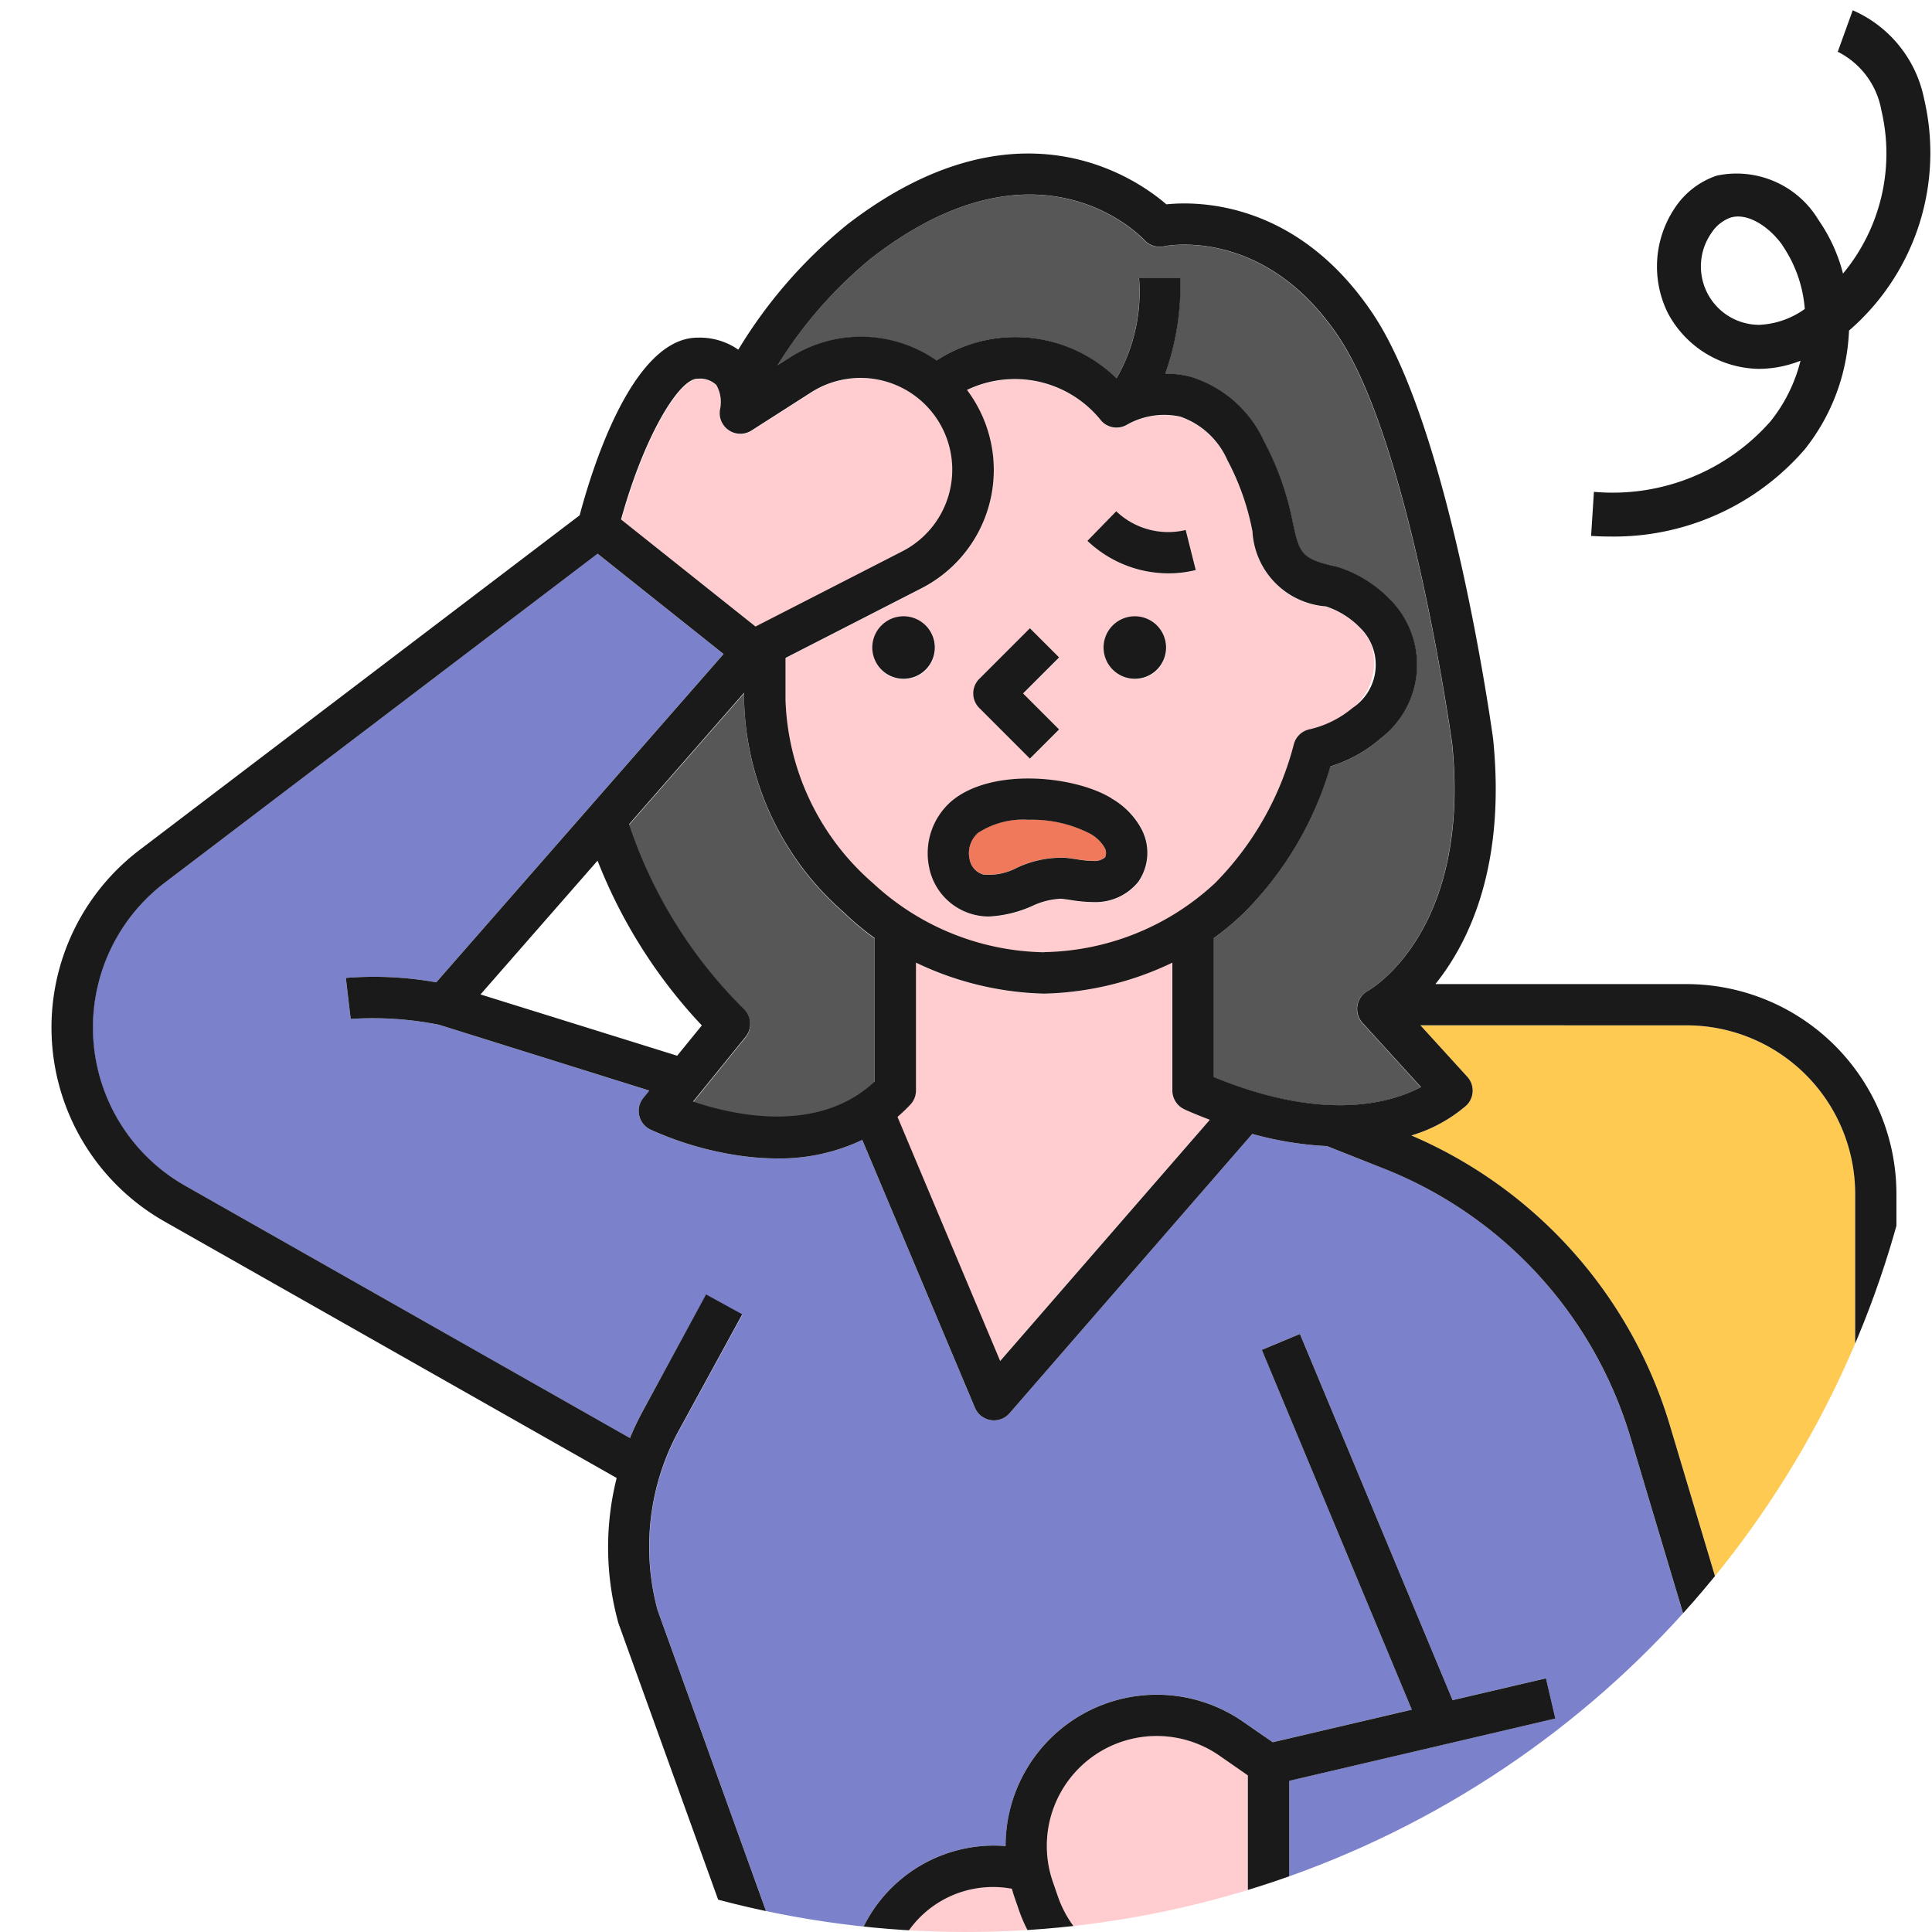 <svg xmlns="http://www.w3.org/2000/svg" xmlns:xlink="http://www.w3.org/1999/xlink" width="68" height="68" viewBox="0 0 68 68">
  <defs>
    <clipPath id="clip-path">
      <circle id="楕円形_3" data-name="楕円形 3" cx="34" cy="34" r="34" transform="translate(47 1218)" fill="#c7c7c7"/>
    </clipPath>
    <clipPath id="clip-path-2">
      <circle id="楕円形_223" data-name="楕円形 223" cx="87" cy="87" r="87" transform="translate(0.316 0.316)" fill="#f0735e"/>
    </clipPath>
    <clipPath id="clip-path-3">
      <rect id="長方形_1405" data-name="長方形 1405" width="166.691" height="140.845" fill="none"/>
    </clipPath>
  </defs>
  <g id="グループ_6301" data-name="グループ 6301" transform="translate(-47 -1218)">
    <g id="マスクグループ_39" data-name="マスクグループ 39" clip-path="url(#clip-path)">
      <g id="マスクグループ_38" data-name="マスクグループ 38" transform="translate(-20.316 1173.684)" clip-path="url(#clip-path-2)">
        <g id="グループ_6296" data-name="グループ 6296" transform="translate(2.75 36.86)">
          <path id="パス_23796" data-name="パス 23796" d="M935.636,436.073v4.505h22.089v-4.505H935.636Z" transform="translate(-794.914 -370.486)" fill="#ef795a"/>
          <rect id="長方形_1400" data-name="長方形 1400" width="22.234" height="5.668" transform="translate(136.799 49.165)" fill="#ffd375"/>
          <g id="グループ_6295" data-name="グループ 6295" transform="translate(0 0)">
            <g id="グループ_6294" data-name="グループ 6294" clip-path="url(#clip-path-3)">
              <path id="パス_23797" data-name="パス 23797" d="M478.217,719.891l.63,17.868a.721.721,0,0,1-.024.212l-1.851,6.981a.726.726,0,0,1-.7.54h-.01a12.118,12.118,0,0,0-2.02.157,2.81,2.81,0,0,0,2.334,1.229h.17a2.807,2.807,0,0,0,2.385-1.314l5.093-8.061,3.736-16.536c-1.708-.105-3.26-.241-4.631-.388-1.948-.209-3.658-.45-5.109-.687" transform="translate(-402.912 -611.617)" fill="#ffccd0"/>
              <path id="パス_23798" data-name="パス 23798" d="M594.738,863.586h-.17a4.254,4.254,0,0,1-3.788-2.285,2.9,2.9,0,0,0-2.031,2.463,2.719,2.719,0,0,0,.981,2.5h6.351l2.9-3.243a.727.727,0,0,1,1.268.485v2.759h1.918V855.55l-3.819,6.045a4.252,4.252,0,0,1-3.613,1.991" transform="translate(-500.19 -726.873)" fill="#69c2ff"/>
              <path id="パス_23799" data-name="パス 23799" d="M616.577,741.7a.725.725,0,0,1-.008.338l-1.851,6.981a.726.726,0,0,1-.7.54H614a12.122,12.122,0,0,0-2.02.157,2.809,2.809,0,0,0,2.334,1.229h.17a2.807,2.807,0,0,0,2.385-1.314l5.062-8.011,1.09-16.942c-3.556.356-6.9.518-9.977.553Z" transform="translate(-519.941 -615.682)" fill="#ffccd0"/>
              <path id="パス_23800" data-name="パス 23800" d="M519.418,568.115a8.229,8.229,0,0,0,1.06-7.576l-.432-1.23H491.861l-8.939,2.5a10.683,10.683,0,0,0-7.14,6.6L471.141,581.1a102.873,102.873,0,0,0,35.894,1.188l-.438-13.694,1.452-.047.1,3.081h4.476a8.23,8.23,0,0,0,6.795-3.514" transform="translate(-400.28 -475.187)" fill="#69c2ff"/>
              <path id="パス_23801" data-name="パス 23801" d="M456.992,863.586h-.17a4.254,4.254,0,0,1-3.787-2.285A2.9,2.9,0,0,0,451,863.765a2.72,2.72,0,0,0,.981,2.5h6.351l2.9-3.243a.727.727,0,0,1,1.268.485v2.759h1.918V855.55l-3.819,6.045a4.251,4.251,0,0,1-3.613,1.991" transform="translate(-383.162 -726.873)" fill="#69c2ff"/>
              <path id="パス_23802" data-name="パス 23802" d="M199.926,462.189h-11.7l-1.675,7.3H201.6Z" transform="translate(-158.496 -392.675)" fill="#1a1a1a"/>
              <path id="パス_23803" data-name="パス 23803" d="M144.281,520.367H9.663v4.4H173.448v-4.4H144.281Z" transform="translate(-8.209 -442.102)" fill="#cc6964"/>
              <path id="パス_23804" data-name="パス 23804" d="M731.157,560.057a9.779,9.779,0,0,1-9.225,13.024H717.5l.175,5.468h15.841a5.937,5.937,0,0,0,5.93-5.93V559.309h-8.555Z" transform="translate(-609.588 -475.187)" fill="#ffbe56"/>
              <path id="パス_23805" data-name="パス 23805" d="M111.222,219.436H57.293v35h53.929ZM72.341,233.715H70.888v-4.977h1.453Zm8.429,0H79.317v-4.977H80.77Zm8.429,0H87.745v-4.977H89.2Zm8.429,0H96.174v-4.977h1.453Z" transform="translate(-48.676 -186.432)" fill="#d6d6d6"/>
              <path id="パス_23806" data-name="パス 23806" d="M931.783,406.708V403.22H909.548v3.488h22.234Z" transform="translate(-772.75 -342.575)" fill="#ff98b3"/>
              <path id="パス_23807" data-name="パス 23807" d="M616.82,100.938a5.094,5.094,0,0,1,6.337.628,6.112,6.112,0,0,0,.793-3.525H625.4a9.257,9.257,0,0,1-.531,3.359,3.476,3.476,0,0,1,.908.116,4.2,4.2,0,0,1,2.563,2.251,10.237,10.237,0,0,1,1.021,2.886c.231,1.051.279,1.27,1.51,1.534a.707.707,0,0,1,.073.019,4.431,4.431,0,0,1,1.818,1.123,3.264,3.264,0,0,1-.334,4.931,4.846,4.846,0,0,1-1.745.966,12.047,12.047,0,0,1-3.045,5.156,9.241,9.241,0,0,1-1.069.892v4.882c3.941,1.621,6.285.9,7.3.355l-2.057-2.259a.727.727,0,0,1,.188-1.126c.145-.082,3.633-2.136,2.969-8.7-.011-.08-1.469-10.553-4-14.328-2.585-3.859-6-3.209-6.148-3.178a.734.734,0,0,1-.687-.221c-.147-.158-3.727-3.887-9.557.6a15.2,15.2,0,0,0-3.355,3.811l.407-.26a4.655,4.655,0,0,1,5.185.093" transform="translate(-519.298 -80.79)" fill="#575757"/>
              <path id="パス_23808" data-name="パス 23808" d="M644.468,275.973h-.04a11.009,11.009,0,0,1-4.492-1.09v4.5a.726.726,0,0,1-.2.5,5.891,5.891,0,0,1-.45.428L642.9,288.9l7.378-8.49c-.289-.111-.584-.23-.888-.364a.727.727,0,0,1-.433-.665v-4.5a11.011,11.011,0,0,1-4.492,1.089" transform="translate(-543.137 -233.54)" fill="#ffccd0"/>
              <path id="パス_23809" data-name="パス 23809" d="M642.434,491.94l-.178-.518c-.026-.076-.046-.153-.069-.229a3.631,3.631,0,0,0-4.231,2.882h5.859a5.308,5.308,0,0,1-1.381-2.135" transform="translate(-542.006 -417.264)" fill="#ffccd0"/>
              <path id="パス_23810" data-name="パス 23810" d="M931.783,475.688H909.548v5.267h22.234Z" transform="translate(-772.75 -404.143)" fill="#77b3d9"/>
              <path id="パス_23811" data-name="パス 23811" d="M660.295,241.878a4.455,4.455,0,0,0-2.149-.484,2.908,2.908,0,0,0-1.79.464.956.956,0,0,0-.295.919.684.684,0,0,0,.487.545,2.122,2.122,0,0,0,1.188-.242,3.69,3.69,0,0,1,1.69-.349c.138.014.277.034.414.054a3.568,3.568,0,0,0,.587.057.562.562,0,0,0,.406-.128.374.374,0,0,0-.017-.334,1.333,1.333,0,0,0-.522-.5" transform="translate(-557.37 -205.088)" fill="#ef795a"/>
              <path id="パス_23812" data-name="パス 23812" d="M935.561,377.14v-2.907H909.548v2.907h26.013Z" transform="translate(-772.75 -317.948)" fill="#77b385"/>
              <path id="パス_23813" data-name="パス 23813" d="M761.539,291.338a.727.727,0,0,1-.03,1.009,5.256,5.256,0,0,1-1.938,1.058,16.121,16.121,0,0,1,9.11,10.235l4.189,14a5.09,5.09,0,0,1-.8,4.539,5.236,5.236,0,0,1-.539.615h3.661V295.457a5.936,5.936,0,0,0-5.93-5.93h-9.37Z" transform="translate(-645.329 -245.981)" fill="#ffca51"/>
              <path id="パス_23814" data-name="パス 23814" d="M584.569,144.176a3.229,3.229,0,1,0-3.212-5.593l-2.1,1.344a.727.727,0,0,1-1.1-.763,1.209,1.209,0,0,0-.134-.842.831.831,0,0,0-.655-.221h0c-.649,0-1.876,2.008-2.691,4.954l4.733,3.769Z" transform="translate(-488.237 -117.303)" fill="#ffccd0"/>
              <path id="パス_23815" data-name="パス 23815" d="M630.971,151.023a.727.727,0,0,1,.524-.508,3.6,3.6,0,0,0,1.541-.76,2.072,2.072,0,0,0,.653-2.265,2.05,2.05,0,0,0-.4-.568,2.967,2.967,0,0,0-1.189-.739,2.8,2.8,0,0,1-2.586-2.635,8.829,8.829,0,0,0-.882-2.511,2.817,2.817,0,0,0-1.661-1.535,2.66,2.66,0,0,0-1.841.267c-.033.02-.059.034-.074.041v0a.724.724,0,0,1-.857-.154,3.884,3.884,0,0,0-4.732-1.092,4.677,4.677,0,0,1-1.6,6.979l-4.787,2.452v1.482a8.917,8.917,0,0,0,3.083,6.45,8.675,8.675,0,0,0,12.039,0,10.786,10.786,0,0,0,2.777-4.9m-11.072-2.3,1.781-1.781,1.028,1.028-1.268,1.267,1.268,1.268-1.028,1.028-1.781-1.781a.726.726,0,0,1,0-1.028m-2.665.009a1.1,1.1,0,1,1,1.1-1.1,1.1,1.1,0,0,1-1.1,1.1m8.258,7.141a1.934,1.934,0,0,1-1.54.709,5.266,5.266,0,0,1-.828-.073c-.115-.017-.23-.034-.346-.046a2.639,2.639,0,0,0-1.026.261,4.24,4.24,0,0,1-1.509.366,2.141,2.141,0,0,1-2.106-1.719,2.426,2.426,0,0,1,.77-2.328c1.412-1.21,4.352-.909,5.644-.115a2.73,2.73,0,0,1,1.069,1.1,1.791,1.791,0,0,1-.127,1.842m-.12-7.141a1.1,1.1,0,1,1,1.1-1.1,1.1,1.1,0,0,1-1.1,1.1m1.193-3.72a4.14,4.14,0,0,1-2.862-1.143l1.014-1.041a2.648,2.648,0,0,0,2.444.659l.354,1.41a3.906,3.906,0,0,1-.951.116" transform="translate(-520.864 -117.373)" fill="#ffccd0"/>
              <path id="パス_23816" data-name="パス 23816" d="M678.313,464.059h3.029v-6.872l-1.008-.7a3.869,3.869,0,0,0-5.857,4.442l.178.517a3.87,3.87,0,0,0,3.658,2.609" transform="translate(-572.854 -387.248)" fill="#ffccd0"/>
              <path id="パス_23817" data-name="パス 23817" d="M477.64,229.016a5.127,5.127,0,0,1,5.066-4.4c.138,0,.274.007.411.018a5.322,5.322,0,0,1,8.348-4.385l1.056.73,4.894-1.146-5.279-12.664,1.341-.559,5.372,12.888,3.286-.769.331,1.415-9.367,2.194v6.677h12.679a3.682,3.682,0,0,0,3.527-4.737l-4.189-14a14.687,14.687,0,0,0-8.715-9.5L494.431,200a12,12,0,0,1-2.632-.429l-8.544,9.832a.727.727,0,0,1-.548.25.736.736,0,0,1-.115-.009.727.727,0,0,1-.555-.436l-3.965-9.426a6.762,6.762,0,0,1-2.988.652,9.3,9.3,0,0,1-1.252-.087,11.659,11.659,0,0,1-3.22-.931.726.726,0,0,1-.247-1.111l.21-.26-7.4-2.316a11.973,11.973,0,0,0-3.109-.206l-.17-1.443a12.425,12.425,0,0,1,3.182.155l10.109-11.556-4.433-3.53-15.241,11.585a6.395,6.395,0,0,0,.714,10.653l15.666,8.887a10.161,10.161,0,0,1,.461-.966l2.224-4.072,1.275.7L471.632,210a8.547,8.547,0,0,0-.757,6.342l4.565,12.669Z" transform="translate(-383.158 -152.204)" fill="#7b82cb"/>
              <path id="パス_23819" data-name="パス 23819" d="M585.145,225.485v-5.06a9.235,9.235,0,0,1-1.068-.892,10.231,10.231,0,0,1-3.522-7.492V211.8l-4.046,4.625a16.5,16.5,0,0,0,4.03,6.5.727.727,0,0,1,.067.987l-1.847,2.281c1.454.49,4.412,1.146,6.386-.7" transform="translate(-489.8 -179.94)" fill="#575757"/>
              <path id="パス_23820" data-name="パス 23820" d="M165.965,149.454h-5.479v-5.266h3.052a.727.727,0,0,0,.727-.727V137.5a.727.727,0,0,0-.727-.727h-3.052v-3.488h3.052a.727.727,0,0,0,.727-.727V128.2a.727.727,0,0,0-.727-.727h-3.052v-6.394a.727.727,0,0,0-.726-.727H136.072a.727.727,0,0,0-.727.727V137.5a.727.727,0,0,0,.727.727h3.2v4.505h-3.2a.727.727,0,0,0-.727.727v5.993h-4.031V122.119a7.392,7.392,0,0,0-7.383-7.383h-8.844c1.185-1.476,2.484-4.162,2.032-8.63-.061-.444-1.518-10.912-4.234-14.966-2.641-3.942-6.105-3.968-7.266-3.849-1.118-.962-5.305-3.845-11.219.7a16.925,16.925,0,0,0-3.848,4.415,2.372,2.372,0,0,0-1.406-.423h-.023c-2.269,0-3.689,4.5-4.155,6.253L69.477,110.016a7.848,7.848,0,0,0,.877,13.074l15.917,9.029a9.995,9.995,0,0,0,.052,5.075c.005.019.011.037.017.056l4.4,12.2H44.6L42.908,142.1H63.273a.726.726,0,0,0,.727-.727V104.92a.727.727,0,0,0-.727-.727H7.89a.727.727,0,0,0-.727.727v36.455a.726.726,0,0,0,.727.727H28.255l-1.688,7.353H.727a.727.727,0,0,0-.727.727v5.857a.726.726,0,0,0,.727.727H11.532L1.082,212.627l1.428.267,10.5-56.13H86.184l-3.934,1.1a12.139,12.139,0,0,0-8.113,7.5l-4.918,13.446a.727.727,0,0,0,.486.949c.1.027,1.55.43,4.137.9l.636,18.064L72.8,205.073c-3.649.125-5.206,1.482-5.87,2.63A4.56,4.56,0,0,0,67,212.163a2.258,2.258,0,0,0,1.81,1.325H75.5a.727.727,0,0,0,.541-.242l1.852-2.069v1.584a.727.727,0,0,0,.727.727H81.99a.727.727,0,0,0,.727-.727v-13.87l3.8-16.819c1.588.076,3.295.123,5.107.126l3.556,16.594-1.666,6.281c-3.649.125-5.206,1.482-5.87,2.63a4.56,4.56,0,0,0,.079,4.459,2.259,2.259,0,0,0,1.81,1.325h6.685a.727.727,0,0,0,.541-.242l1.853-2.069v1.584a.727.727,0,0,0,.727.727h3.371a.727.727,0,0,0,.727-.727V198.833l1.116-17.356c1-.114,2.02-.238,3.054-.384a.727.727,0,0,0,.624-.743l-.092-2.892h15.176L129,212.876l1.435-.23-5.657-35.237a7.393,7.393,0,0,0,6.538-7.333V156.765h22.367l10.5,56.13,1.429-.267-10.45-55.863h10.806a.727.727,0,0,0,.727-.727v-5.857a.727.727,0,0,0-.727-.727m-3.153-11.225v4.505H140.722V138.23h22.089ZM136.8,121.808h22.234v5.668H136.8Zm0,7.121h26.013v2.907H136.8Zm0,7.847v-3.488h22.234v3.488H136.8Zm0,7.412h22.234v5.266H136.8Zm-12.868-28a5.936,5.936,0,0,1,5.93,5.93v27.336H126.2a5.236,5.236,0,0,0,.539-.615,5.09,5.09,0,0,0,.8-4.539l-4.189-14a16.12,16.12,0,0,0-9.109-10.236,5.257,5.257,0,0,0,1.938-1.058.726.726,0,0,0,.03-1.009l-1.649-1.811ZM95.286,89.147c5.83-4.484,9.41-.756,9.557-.6a.734.734,0,0,0,.687.221c.144-.03,3.563-.68,6.148,3.178,2.529,3.775,3.987,14.248,4,14.328.664,6.565-2.824,8.619-2.968,8.7a.727.727,0,0,0-.188,1.126l2.057,2.259c-1.015.543-3.36,1.266-7.3-.355v-4.882a9.252,9.252,0,0,0,1.069-.892,12.048,12.048,0,0,0,3.045-5.156,4.847,4.847,0,0,0,1.745-.966,3.264,3.264,0,0,0,.334-4.931,4.431,4.431,0,0,0-1.818-1.123.716.716,0,0,0-.072-.019c-1.232-.264-1.28-.483-1.511-1.534a10.238,10.238,0,0,0-1.021-2.886,4.2,4.2,0,0,0-2.563-2.251,3.477,3.477,0,0,0-.908-.116,9.257,9.257,0,0,0,.531-3.359h-1.453a6.111,6.111,0,0,1-.793,3.525,5.094,5.094,0,0,0-6.337-.628,4.655,4.655,0,0,0-5.185-.093l-.407.26a15.2,15.2,0,0,1,3.355-3.811m10.969,30.006c.3.134.6.254.888.364l-7.378,8.49-3.614-8.592a5.877,5.877,0,0,0,.45-.429.726.726,0,0,0,.2-.5v-4.5a11.011,11.011,0,0,0,4.492,1.09h.04a11.012,11.012,0,0,0,4.492-1.089v4.5a.727.727,0,0,0,.433.665m-4.945-5.531a9.057,9.057,0,0,1-6.02-2.429,8.917,8.917,0,0,1-3.083-6.45v-1.482l4.787-2.452a4.677,4.677,0,0,0,1.6-6.979,3.885,3.885,0,0,1,4.732,1.092.724.724,0,0,0,.857.154v0c.015-.008.041-.022.074-.041a2.663,2.663,0,0,1,1.842-.267,2.818,2.818,0,0,1,1.661,1.535,8.829,8.829,0,0,1,.882,2.511,2.8,2.8,0,0,0,2.586,2.634,2.968,2.968,0,0,1,1.189.739,1.82,1.82,0,0,1-.251,2.833,3.6,3.6,0,0,1-1.541.76.727.727,0,0,0-.524.508,10.786,10.786,0,0,1-2.777,4.9,9.056,9.056,0,0,1-6.02,2.429m-10.505,2.983a.726.726,0,0,0-.067-.987,16.5,16.5,0,0,1-4.03-6.5l4.046-4.625v.246a10.231,10.231,0,0,0,3.522,7.491,9.251,9.251,0,0,0,1.069.892v5.06c-1.975,1.846-4.932,1.19-6.386.7Zm-2.406.663L81.478,115.1l4.12-4.709a18.08,18.08,0,0,0,3.67,5.8Zm.724-23.828h0a.831.831,0,0,1,.655.22,1.21,1.21,0,0,1,.134.842.727.727,0,0,0,1.1.763l2.1-1.344a3.229,3.229,0,1,1,3.212,5.594l-5.167,2.647-4.733-3.769c.815-2.946,2.042-4.954,2.691-4.954m-1.405,43.344a8.547,8.547,0,0,1,.757-6.342l2.224-4.072-1.275-.7L87.2,129.746a10.163,10.163,0,0,0-.462.967l-15.666-8.887a6.4,6.4,0,0,1-.714-10.653L85.6,99.588l4.433,3.53L79.921,114.674a12.428,12.428,0,0,0-3.182-.155l.17,1.443a11.976,11.976,0,0,1,3.109.205l7.4,2.316-.21.26a.727.727,0,0,0,.247,1.111,11.666,11.666,0,0,0,3.22.931,9.3,9.3,0,0,0,1.252.087,6.763,6.763,0,0,0,2.988-.652l3.965,9.426a.727.727,0,0,0,.555.436.741.741,0,0,0,.115.009.726.726,0,0,0,.548-.25l8.544-9.832a12,12,0,0,0,2.632.429l1.972.781a14.687,14.687,0,0,1,8.715,9.5l4.189,14a3.682,3.682,0,0,1-3.527,4.737H109.942v-6.677l9.367-2.194-.331-1.415-3.286.769-5.373-12.888-1.341.559,5.279,12.664-4.894,1.146-1.056-.73a5.323,5.323,0,0,0-8.348,4.385c-.137-.011-.274-.018-.411-.018a5.127,5.127,0,0,0-5.066,4.4h-2.2ZM101.8,146.846l-.178-.517a3.868,3.868,0,0,1,5.857-4.442l1.008.7v6.872H105.46a3.87,3.87,0,0,1-3.658-2.609m.007,2.609H95.95a3.632,3.632,0,0,1,4.231-2.882c.023.077.042.153.068.229l.178.518a5.308,5.308,0,0,0,1.381,2.135M8.617,105.647H62.546v35H8.617Zm21.116,36.511h11.7l1.675,7.3H28.058Zm51.53,69.877H79.346v-2.759a.727.727,0,0,0-1.268-.485l-2.9,3.243H68.823a2.72,2.72,0,0,1-.981-2.5,2.9,2.9,0,0,1,2.031-2.463,4.254,4.254,0,0,0,3.788,2.285h.169a4.251,4.251,0,0,0,3.613-1.991l3.819-6.045Zm.045-13.507-5.093,8.061a2.807,2.807,0,0,1-2.385,1.314h-.169a2.809,2.809,0,0,1-2.334-1.229,12.128,12.128,0,0,1,2.02-.157h.01a.726.726,0,0,0,.7-.54L75.911,199a.718.718,0,0,0,.024-.212l-.63-17.868c1.451.237,3.161.478,5.109.687,1.371.147,2.923.283,4.631.388Zm20.672,13.507h-1.917v-2.759a.727.727,0,0,0-1.268-.485l-2.9,3.243H89.541a2.719,2.719,0,0,1-.981-2.5,2.9,2.9,0,0,1,2.031-2.463,4.254,4.254,0,0,0,3.788,2.285h.17a4.252,4.252,0,0,0,3.613-1.991l3.819-6.045Zm.013-13.456-5.062,8.011a2.806,2.806,0,0,1-2.384,1.314h-.17a2.809,2.809,0,0,1-2.334-1.229,12.128,12.128,0,0,1,2.02-.157h.01a.727.727,0,0,0,.7-.54L96.628,199a.727.727,0,0,0,.008-.338l-3.529-16.469c3.075-.035,6.42-.2,9.977-.553ZM107.769,166l-1.452.046.438,13.694a102.874,102.874,0,0,1-35.894-1.188L75.5,165.867a10.683,10.683,0,0,1,7.14-6.6l8.939-2.5h28.185L120.2,158a8.326,8.326,0,0,1-7.855,11.089h-4.476Zm22.092,4.072a5.936,5.936,0,0,1-5.93,5.93H108.089l-.175-5.468h4.429a9.779,9.779,0,0,0,9.226-13.024l-.263-.749h8.555Zm35.377-14.764H1.453v-4.4H165.238Z" transform="translate(0 -72.643)" fill="#1a1a1a"/>
              <path id="パス_23821" data-name="パス 23821" d="M659.037,201.174l1.028-1.027-1.268-1.268,1.268-1.267-1.028-1.027-1.781,1.781a.726.726,0,0,0,0,1.027Z" transform="translate(-558.222 -167.017)" fill="#1a1a1a"/>
              <path id="パス_23822" data-name="パス 23822" d="M634.5,193.792a1.1,1.1,0,1,0,1.1,1.1,1.1,1.1,0,0,0-1.1-1.1" transform="translate(-538.132 -164.645)" fill="#1a1a1a"/>
              <path id="パス_23823" data-name="パス 23823" d="M688.61,193.792a1.1,1.1,0,1,0,1.1,1.1,1.1,1.1,0,0,0-1.1-1.1" transform="translate(-584.102 -164.645)" fill="#1a1a1a"/>
              <path id="パス_23824" data-name="パス 23824" d="M652.852,232.447c-1.293-.794-4.232-1.095-5.644.115a2.426,2.426,0,0,0-.77,2.328,2.141,2.141,0,0,0,2.107,1.719,4.241,4.241,0,0,0,1.509-.366,2.635,2.635,0,0,1,1.026-.26c.115.012.231.029.345.046a5.265,5.265,0,0,0,.828.073,1.933,1.933,0,0,0,1.54-.709,1.79,1.79,0,0,0,.127-1.842,2.73,2.73,0,0,0-1.069-1.1m-.221,2.074a.562.562,0,0,1-.406.128,3.567,3.567,0,0,1-.587-.057c-.138-.02-.276-.041-.415-.054a3.689,3.689,0,0,0-1.69.349,2.122,2.122,0,0,1-1.187.242.684.684,0,0,1-.487-.545.957.957,0,0,1,.295-.919,2.908,2.908,0,0,1,1.79-.464,4.453,4.453,0,0,1,2.148.484,1.331,1.331,0,0,1,.522.5.374.374,0,0,1,.017.334" transform="translate(-549.167 -196.895)" fill="#1a1a1a"/>
              <path id="パス_23825" data-name="パス 23825" d="M684.771,169.225l-1.014,1.04a4.14,4.14,0,0,0,2.862,1.144,3.9,3.9,0,0,0,.951-.116l-.354-1.41a2.647,2.647,0,0,1-2.444-.659" transform="translate(-580.917 -143.773)" fill="#1a1a1a"/>
              <rect id="長方形_1401" data-name="長方形 1401" width="1.453" height="4.977" transform="translate(22.212 42.307)" fill="#1a1a1a"/>
              <rect id="長方形_1402" data-name="長方形 1402" width="1.453" height="4.977" transform="translate(30.641 42.307)" fill="#1a1a1a"/>
              <rect id="長方形_1403" data-name="長方形 1403" width="1.453" height="4.977" transform="translate(39.069 42.307)" fill="#1a1a1a"/>
              <rect id="長方形_1404" data-name="長方形 1404" width="1.453" height="4.977" transform="translate(47.498 42.307)" fill="#1a1a1a"/>
            </g>
          </g>
        </g>
      </g>
    </g>
    <path id="パス_23828" data-name="パス 23828" d="M523.4,1.46,523.927,0a4.323,4.323,0,0,1,2.512,3.119A8.274,8.274,0,0,1,523.88,11.2l-.084.074a7.155,7.155,0,0,1-1.561,4.183,8.879,8.879,0,0,1-6.87,3.065q-.323,0-.647-.022l.1-1.551a7.405,7.405,0,0,0,6.208-2.473,5.531,5.531,0,0,0,1.063-2.142,4.013,4.013,0,0,1-1.476.287,3.694,3.694,0,0,1-3.192-1.963,3.694,3.694,0,0,1,.27-3.738,2.86,2.86,0,0,1,1.449-1.1,3.361,3.361,0,0,1,3.581,1.559,5.838,5.838,0,0,1,.864,1.888,6.612,6.612,0,0,0,1.35-5.748A2.864,2.864,0,0,0,523.4,1.46m-1.945,6.812c-.445-.632-1.219-1.17-1.838-.972a1.352,1.352,0,0,0-.654.524,2.056,2.056,0,0,0,1.664,3.247h.012a2.971,2.971,0,0,0,1.6-.558,4.575,4.575,0,0,0-.788-2.24" transform="translate(-411.717 1218.362)" fill="#1a1a1a"/>
  </g>
</svg>
